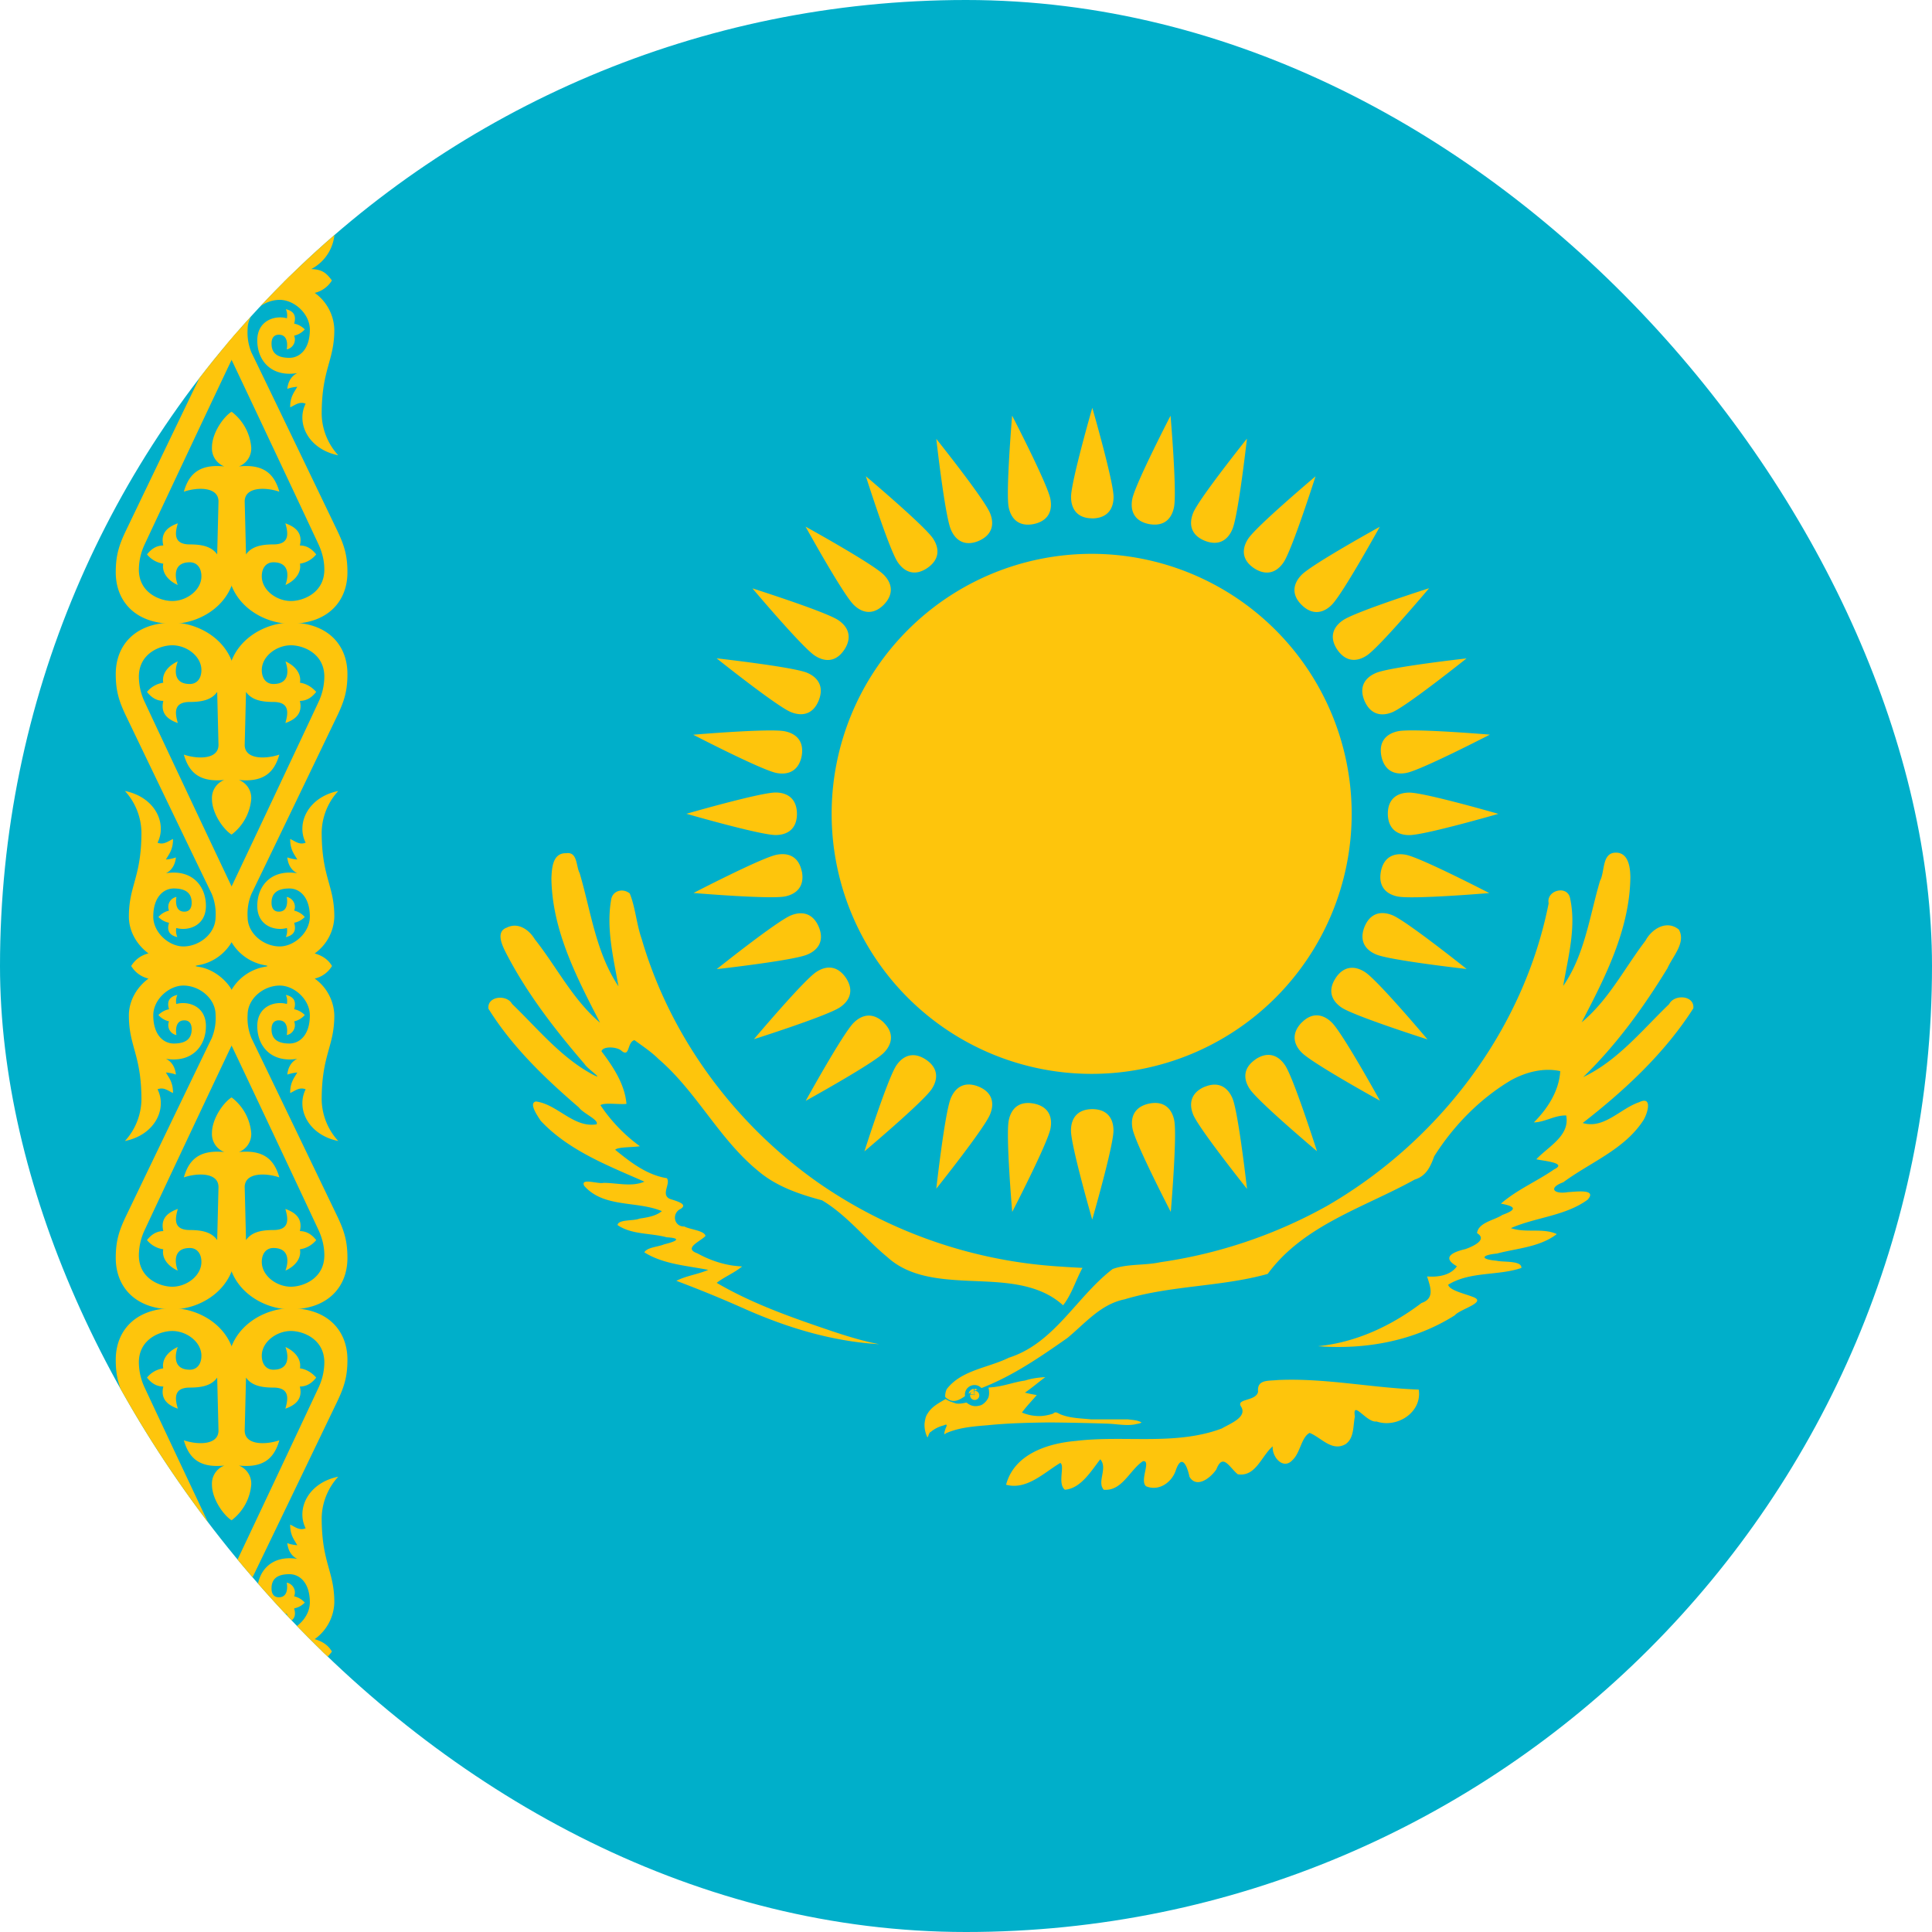 <svg xmlns="http://www.w3.org/2000/svg" width="24" height="24" fill="none"><g clip-path="url(#a)"><path fill="#00AFCA" d="M0 0h36v24H0z"/><path fill="#FEC50C" d="M13.561 13.34a3.23 3.23 0 1 0 0-6.46 3.23 3.23 0 0 0 0 6.46M13.569 6.44c.192-.003.264-.123.264-.267 0-.192-.264-1.107-.264-1.107s-.264.915-.264 1.107c0 .144.072.266.264.266M17.24 10.11c.003.192.123.264.267.264.192 0 1.106-.264 1.106-.264s-.914-.264-1.106-.264c-.144 0-.267.072-.267.264M13.568 13.778c-.192.002-.264.122-.264.266 0 .192.264 1.106.264 1.106s.264-.914.264-1.106c0-.144-.072-.266-.264-.266M9.9 10.109c-.002-.192-.122-.264-.266-.264-.192 0-1.107.264-1.107.264s.915.264 1.107.264c.144 0 .266-.072.266-.264M14.965 6.717c.178.071.29-.012.345-.145.074-.177.18-1.123.18-1.123s-.594.743-.667.92c-.055.134-.036.275.142.348M16.951 11.512c-.071.178.012.29.145.345.177.074 1.123.18 1.123.18s-.744-.594-.92-.667c-.134-.055-.274-.036-.348.142M12.156 13.498c-.178-.071-.29.012-.345.145-.074.177-.18 1.123-.18 1.123s.594-.744.667-.921c.056-.133.036-.274-.142-.347M10.17 8.703c.071-.178-.012-.29-.145-.346-.177-.073-1.123-.179-1.123-.179s.744.594.921.667c.133.055.274.036.347-.142M16.17 7.515c.136.134.272.1.374-.002.136-.136.596-.969.596-.969s-.834.46-.97.596c-.101.102-.137.24 0 .375M16.17 12.702c-.133.138-.1.274.002.375.136.136.97.596.97.596s-.46-.833-.596-.969c-.102-.102-.24-.138-.375-.002M10.98 12.704c-.138-.134-.274-.1-.376.002-.135.135-.595.969-.595.969s.833-.46.969-.596c.101-.102.137-.24.001-.375M10.978 7.513c.134-.138.1-.274-.002-.375-.136-.136-.969-.596-.969-.596s.46.833.596.969c.101.102.239.137.375.002M16.95 8.705c.076.176.214.197.347.142.177-.074.921-.668.921-.668s-.946.106-1.123.18c-.133.055-.219.168-.145.346M14.965 13.5c-.176.076-.197.215-.142.348.074.177.668.921.668.921s-.107-.946-.18-1.123c-.055-.133-.168-.219-.346-.145M10.171 11.514c-.075-.176-.214-.197-.347-.142-.177.073-.921.667-.921.667s.946-.106 1.123-.18c.133-.054.219-.168.145-.345M12.156 6.72c.176-.076.197-.214.142-.347-.073-.178-.667-.921-.667-.921s.106.946.18 1.123c.054.133.168.218.345.145M14.273 6.51c.19.035.283-.068.311-.21.038-.188-.043-1.136-.043-1.136s-.437.845-.475 1.033c-.028.142.019.276.207.313M17.154 10.826c-.035.189.068.283.21.311.188.037 1.136-.043 1.136-.043s-.845-.437-1.033-.475c-.142-.028-.276.019-.313.207M12.842 13.709c-.189-.036-.283.068-.311.21-.038.188.043 1.136.043 1.136s.437-.845.475-1.034c.028-.14-.019-.275-.207-.312M9.958 9.395c.035-.19-.07-.283-.21-.311-.189-.038-1.137.043-1.137.043s.845.437 1.034.475c.14.028.275-.02.313-.207M15.579 7.059c.16.104.287.045.367-.075.107-.16.396-1.067.396-1.067s-.728.614-.835.773c-.08.12-.088.262.072.369"/><path fill="#FEC50C" d="M16.592 12.15c-.105.16-.045.287.075.367.16.106 1.066.395 1.066.395s-.613-.728-.773-.834c-.12-.08-.262-.088-.368.071M11.501 13.162c-.16-.105-.287-.045-.367.075-.107.16-.396 1.066-.396 1.066s.728-.613.835-.773c.08-.12.088-.261-.072-.368M10.488 8.072c.105-.161.045-.288-.074-.368-.16-.107-1.067-.395-1.067-.395s.613.727.773.834c.12.08.262.088.368-.072M16.612 8.07c.108.158.248.152.368.072.16-.107.773-.835.773-.835s-.907.289-1.067.396c-.12.08-.181.207-.074.367M15.597 13.16c-.158.108-.152.248-.072.368.107.16.835.773.835.773s-.289-.907-.396-1.067c-.08-.12-.207-.181-.367-.075M10.508 12.147c-.11-.159-.249-.152-.369-.072-.16.107-.773.834-.773.834s.907-.288 1.067-.395c.12-.08.181-.208.075-.367M11.518 7.057c.159-.108.152-.248.072-.368-.107-.16-.834-.773-.834-.773s.288.907.395 1.066c.08.12.208.182.367.075M17.16 9.394c.04.188.172.235.313.207.188-.038 1.034-.475 1.034-.475s-.949-.08-1.137-.043c-.141.028-.247.123-.21.31M14.276 13.709c-.188.04-.235.172-.207.313.037.188.475 1.033.475 1.033s.08-.948.043-1.136c-.028-.142-.123-.248-.311-.21M9.96 10.825c-.039-.188-.17-.235-.312-.207-.188.037-1.033.475-1.033.475s.948.08 1.136.043c.141-.028.247-.123.21-.311M12.841 6.51c.188-.04.235-.172.207-.313-.037-.188-.475-1.034-.475-1.034s-.08.949-.043 1.137c.028.141.123.247.311.21M12.985 17.107c-.086.005-.17.016-.253.043-.113.015-.22.054-.333.073l-.044.007-.076.007q.008.031.008.062a.2.2 0 0 1-.008.06.2.2 0 0 1-.032.05.2.2 0 0 1-.052.043.2.2 0 0 1-.063.015q-.033.003-.065-.008a.2.2 0 0 1-.06-.036 1 1 0 0 1-.067.012.3.3 0 0 1-.063 0l-.067-.023a.4.4 0 0 1-.063-.033c-.081.048-.172.094-.222.178-.028.038-.034.082-.04.128a.35.35 0 0 0 .034.167c.01.015.016-.055.044-.065a.4.4 0 0 1 .16-.08c.048-.024.042.002.022.04-.005.02-.032.096.005.058.162-.072.342-.086.517-.1.255-.026.51-.032.765-.035q.36.003.72.015c.115.003.23.029.343.01.027-.008.07-.01.085-.025-.051-.03-.111-.03-.168-.038h-.457c-.128-.013-.26-.014-.38-.062-.032-.013-.062-.043-.092-.01a.6.6 0 0 1-.143.03.55.55 0 0 1-.245-.043c.056-.077.123-.145.184-.217a2 2 0 0 1-.147-.03c.087-.06.168-.129.253-.193"/><path fill="#FEC50C" d="M16.72 17.937c-.174.104-.307-.081-.452-.137-.104.057-.114.245-.21.335-.117.132-.259-.037-.248-.168-.139.117-.21.383-.434.347-.106-.087-.185-.269-.266-.061-.066.1-.243.245-.334.092-.028-.135-.096-.294-.17-.08-.05.152-.212.264-.369.198-.085-.07.07-.33-.04-.311-.163.108-.258.375-.486.354-.088-.1.054-.267-.043-.378-.115.147-.242.363-.44.378-.095-.078.004-.3-.057-.333-.203.122-.418.34-.673.271.1-.38.515-.514.865-.544.603-.074 1.236.062 1.815-.155.094-.057.32-.138.24-.27-.071-.105.186-.064.21-.186-.014-.154.12-.133.25-.146.585-.026 1.163.098 1.746.119.044.284-.271.483-.525.396-.122.02-.303-.28-.268-.062-.024.114-.007.264-.111.34m-4.978-.581c.136.123.23-.024.357-.078.425-.146.795-.4 1.16-.656.222-.183.414-.42.71-.48.58-.175 1.197-.154 1.779-.316.443-.606 1.196-.823 1.826-1.172.142-.043.196-.16.242-.289.24-.38.568-.716.956-.946.183-.1.402-.158.61-.112-.015.247-.157.466-.328.637.14-.003.26-.091.402-.086.049.254-.225.386-.371.544.081.02.392.043.223.124-.216.15-.463.253-.663.427.184.034.205.073.018.14-.101.068-.296.092-.315.226.14.085-.064.17-.142.198-.15.035-.308.1-.108.214-.076.113-.237.138-.37.126.04.13.099.273-.069.33-.374.284-.814.49-1.286.537.589.045 1.195-.064 1.699-.384.066-.079.414-.163.22-.23-.092-.037-.289-.08-.302-.15.272-.168.616-.108.909-.208.008-.095-.223-.069-.309-.09-.205-.017-.193-.07.005-.089.25-.066.533-.079.744-.242-.172-.08-.387-.01-.57-.074.31-.136.675-.15.953-.353.127-.141-.162-.097-.246-.094-.172.03-.25-.052-.056-.123.333-.246.754-.405.988-.76.056-.08.13-.32-.046-.234-.232.077-.437.338-.701.258.521-.405 1.017-.865 1.374-1.424.018-.162-.235-.18-.3-.053-.336.323-.64.704-1.068.907.41-.397.75-.866 1.047-1.353.063-.145.234-.319.141-.48-.149-.123-.336-.01-.414.138-.26.34-.458.737-.793 1.014.293-.56.597-1.156.605-1.801-.001-.133-.028-.329-.209-.304-.143.026-.109.24-.168.348-.13.441-.19.919-.457 1.305.06-.358.165-.732.084-1.094-.037-.162-.298-.092-.265.068-.312 1.58-1.372 2.963-2.76 3.763a6 6 0 0 1-2.066.696c-.194.042-.404.017-.59.084-.45.344-.721.921-1.29 1.102-.256.127-.589.152-.771.39a.2.2 0 0 0-.019.099"/><path fill="#FEC50C" d="M13.447 15.75c-.084.153-.133.328-.241.465-.325-.296-.796-.286-1.208-.306-.34-.018-.71-.05-.974-.292-.277-.227-.503-.522-.812-.706-.283-.076-.568-.172-.795-.366-.485-.396-.763-.983-1.237-1.39-.09-.09-.197-.159-.298-.234-.097.024-.053.231-.17.125-.065-.045-.225-.05-.24.014.145.191.29.41.31.653-.098.01-.274-.02-.323.016.131.197.3.372.49.51-.091.015-.272.007-.307.044.19.155.393.313.642.353.05.067-.074.197.03.254.062.025.264.066.125.136-.096.064-.06.214.062.21.077.04.25.05.263.118-.068.07-.28.152-.1.216.17.094.362.155.555.162-.097.081-.216.127-.316.204.445.261.939.433 1.426.598.195.065.391.126.592.164-.585-.034-1.15-.207-1.682-.444a15 15 0 0 0-.837-.343c.124-.064.267-.08.396-.136-.267-.053-.559-.07-.794-.218.036-.064.173-.067.248-.1.142-.034.23-.075.03-.087-.202-.055-.433-.03-.611-.152.011-.073.198-.048.273-.08.096-.015.202-.03.278-.093-.312-.13-.72-.038-.964-.313-.056-.105.175-.02.24-.038.168 0 .348.053.507-.015-.454-.2-.94-.386-1.287-.755-.039-.06-.154-.221-.061-.241.27.035.465.33.753.284.039-.052-.167-.136-.219-.21-.42-.361-.829-.753-1.123-1.226-.02-.158.228-.181.293-.06.322.31.612.672 1.013.883.142.07-.082-.081-.112-.136-.37-.43-.722-.884-.981-1.39-.046-.091-.123-.257.015-.305.139-.07.276.025.347.144.272.343.472.751.811 1.037-.289-.56-.597-1.15-.604-1.796.006-.124.014-.314.184-.309.142-.021.12.161.167.248.14.474.201.987.482 1.405-.062-.351-.153-.713-.092-1.07.014-.118.146-.154.232-.083.07.171.084.382.148.564.361 1.237 1.173 2.324 2.23 3.054a5.9 5.9 0 0 0 2.96 1.016q.142.01.286.017M12.108 17.391a.057.057 0 1 0 0-.114.057.057 0 0 0 0 .114"/><path fill="#FEC50C" stroke="#00AFCA" stroke-width=".191" d="M12.105 17.347q.021-.002.023-.023a.023.023 0 1 0-.023.023Z"/><path fill="#FEC50C" d="M2.88 1.75s-.231-.193-.31-.096c-.126.156.388.935.388 1.21 0 .45-.3.572-.672.636-.249.043-.654-.018-.654-.018.077-.102.126-.133.255-.14a.54.54 0 0 1-.29-.488c0-.387.16-.546.16-.983 0-.242-.198-.55-.198-.55.35.034.525.36.426.62a.17.17 0 0 0 .15-.047c.026.072-.015.156-.07.228.044.023.077.01.146-.005-.006.074-.05.153-.16.227.316-.082.51.138.51.369 0 .174-.122.298-.24.298a.24.24 0 0 1-.128-.04c-.022.048-.01.113.012.16-.087-.023-.142-.075-.103-.182a.22.22 0 0 1-.157-.072.19.19 0 0 1 .157-.073c-.049-.1.006-.157.085-.202 0 0-.05.202.078.202.058 0 .111-.018.111-.104 0-.074-.065-.177-.215-.17s-.272.103-.272.343c0 .221.178.331.414.338.212.007.372-.108.372-.327 0-.29-.42-.954-.42-1.214 0-.194.174-.303.346-.303.222 0 .409.22.409.22z"/><path fill="#FEC50C" d="M2.926 7.011c0 .487-.437.737-.78.737-.462 0-.708-.277-.708-.638 0-.206.037-.334.132-.53 0 0 .762-1.587 1.06-2.2a.65.65 0 0 0 .048-.292c0-.197-.191-.358-.392-.363-.182-.005-.382.17-.382.37 0 .242.126.35.255.35.159 0 .222-.065.222-.177 0-.077-.037-.11-.091-.11-.136 0-.098.182-.098.182a.125.125 0 0 1-.092-.17.25.25 0 0 1-.132-.078.25.25 0 0 1 .132-.072c-.032-.106.011-.157.103-.179a.2.2 0 0 0-.013.113c.145-.041.368.025.368.275 0 .249-.173.458-.497.406.077.037.116.112.124.196-.059-.023-.124-.026-.124-.026.038.067.09.124.088.255-.06-.027-.115-.077-.192-.045.12.237-.028.564-.405.641a.78.78 0 0 0 .205-.51c0-.564-.156-.66-.156-1.051 0-.164.084-.341.251-.462v.007a.34.34 0 0 1-.222-.158c.253-.072.62-.07.816.007.227.026.385.2.431.288a.87.87 0 0 1 0 .694c-.15.314-.857 1.814-1.077 2.285a.75.75 0 0 0-.075.32c0 .29.264.39.415.39.18 0 .362-.136.362-.307 0-.109-.059-.174-.144-.174-.203 0-.19.173-.15.282-.126-.057-.2-.159-.18-.265a.32.32 0 0 1-.202-.115c.05-.062.11-.11.203-.111-.041-.166.07-.236.18-.275-.035.121-.058.262.15.262.15 0 .27.026.339.124l.016-.648c.009-.195-.26-.189-.43-.131.064-.224.196-.345.502-.314a.24.24 0 0 1-.153-.236c0-.182.147-.384.245-.444z"/><path fill="#FEC50C" d="M2.926 8.471c0-.486-.437-.736-.78-.736-.462 0-.708.276-.708.638 0 .205.037.334.132.53 0 0 .762 1.586 1.06 2.2a.65.65 0 0 1 .048.291c0 .197-.191.358-.392.363-.182.005-.382-.17-.382-.37 0-.242.126-.35.255-.35.159 0 .222.066.222.177 0 .078-.037.111-.091.111-.136 0-.098-.183-.098-.183a.125.125 0 0 0-.092.17.25.25 0 0 0-.132.079.25.25 0 0 0 .132.072c-.032.105.011.157.103.178a.2.2 0 0 1-.013-.113c.145.041.368-.024.368-.275 0-.248-.173-.458-.497-.405.077-.037.116-.113.124-.197-.059.023-.124.026-.124.026.038-.066.09-.124.088-.255-.06.027-.115.078-.192.046.12-.238-.028-.565-.405-.642a.78.78 0 0 1 .205.51c0 .565-.156.66-.156 1.051 0 .165.084.342.251.462v-.007A.34.34 0 0 0 1.63 12c.253.072.62.07.816-.007a.6.6 0 0 0 .431-.288.87.87 0 0 0 0-.694c-.15-.314-.857-1.813-1.077-2.285a.75.75 0 0 1-.075-.32c0-.29.264-.39.415-.39.18 0 .362.137.362.308 0 .108-.059.173-.144.173-.203 0-.19-.172-.15-.281-.126.057-.2.158-.18.265a.32.32 0 0 0-.202.114c.05.063.11.11.203.112-.041.166.07.236.18.275-.035-.122-.058-.262.15-.262.15 0 .27-.026.339-.125l.016.649c.009.194-.26.188-.43.13.064.224.196.345.502.315a.24.24 0 0 0-.153.235c0 .183.147.385.245.444zM2.875 1.75s.23-.193.309-.096c.126.156-.388.935-.388 1.21 0 .45.3.572.672.636.248.043.654-.018.654-.018-.077-.102-.126-.133-.255-.14a.54.54 0 0 0 .29-.488c0-.387-.16-.546-.16-.983 0-.242.198-.55.198-.55-.35.034-.525.36-.426.62a.17.17 0 0 1-.15-.047c-.026.072.015.156.07.228-.045.023-.077.01-.146-.005.006.074.05.153.16.227-.316-.082-.51.138-.51.369 0 .174.122.298.24.298a.24.24 0 0 0 .128-.04c.022.048.01.113-.013.16.088-.023.143-.075.104-.182a.22.22 0 0 0 .156-.072.19.19 0 0 0-.156-.073c.049-.1-.006-.157-.085-.202 0 0 .05.202-.079.202-.057 0-.11-.018-.11-.104 0-.074.065-.177.215-.17s.272.103.272.343c0 .221-.179.331-.414.338-.212.007-.372-.108-.372-.327 0-.29.42-.954.42-1.214 0-.194-.174-.303-.346-.303-.222 0-.41.22-.41.22z"/><path fill="#FEC50C" d="M2.828 7.011c0 .487.437.737.78.737.462 0 .708-.277.708-.638 0-.206-.037-.334-.132-.53 0 0-.762-1.587-1.06-2.2a.65.65 0 0 1-.048-.292c0-.197.19-.358.391-.363.183-.005.382.17.382.37 0 .242-.125.35-.254.35-.159 0-.222-.065-.222-.177 0-.077.037-.11.091-.11.136 0 .098.182.098.182a.125.125 0 0 0 .092-.17.25.25 0 0 0 .132-.078.25.25 0 0 0-.132-.072c.031-.106-.011-.157-.103-.179.018.04.019.078.013.113-.145-.041-.368.025-.368.275 0 .249.173.458.497.406-.077.037-.116.112-.124.196.058-.023.124-.026.124-.026-.038.067-.09.124-.088.255.06-.027.115-.077.192-.045-.12.237.028.564.405.641a.78.78 0 0 1-.206-.51c0-.564.157-.66.157-1.051a.58.58 0 0 0-.251-.462v.007a.34.34 0 0 0 .222-.158c-.253-.072-.62-.07-.817.007a.6.6 0 0 0-.43.288.87.87 0 0 0 0 .694c.15.314.857 1.814 1.077 2.285.047.1.075.206.075.32 0 .29-.264.39-.415.39-.18 0-.362-.136-.362-.307 0-.109.059-.174.144-.174.203 0 .19.173.15.282.126-.057.2-.159.18-.265a.32.32 0 0 0 .202-.115c-.05-.062-.11-.11-.203-.111.04-.166-.07-.236-.18-.275.035.121.058.262-.15.262-.15 0-.27.026-.339.124l-.016-.648c-.009-.195.26-.189.43-.131-.064-.224-.196-.345-.502-.314a.24.24 0 0 0 .153-.236.62.62 0 0 0-.245-.444z"/><path fill="#FEC50C" d="M2.828 8.471c0-.486.437-.736.78-.736.462 0 .708.276.708.638 0 .205-.037.334-.132.53 0 0-.762 1.586-1.06 2.2a.65.65 0 0 0-.048.291c0 .197.19.358.391.363.183.005.382-.17.382-.37 0-.242-.125-.35-.254-.35-.159 0-.222.066-.222.177 0 .078.037.111.091.111.136 0 .098-.183.098-.183a.125.125 0 0 1 .092.17.25.25 0 0 1 .132.079.25.25 0 0 1-.132.072c.031.105-.011.157-.103.178a.2.2 0 0 0 .013-.113c-.145.041-.368-.024-.368-.275 0-.248.173-.458.497-.405-.077-.037-.116-.113-.124-.197a.5.5 0 0 0 .124.026c-.038-.066-.09-.124-.088-.255.06.027.115.078.192.046-.12-.238.028-.565.405-.642a.78.78 0 0 0-.206.51c0 .565.157.66.157 1.051a.58.58 0 0 1-.251.462v-.007c.11.03.18.085.222.158-.253.072-.62.07-.817-.007a.6.6 0 0 1-.43-.288.87.87 0 0 1 0-.694c.15-.314.857-1.813 1.077-2.285a.75.75 0 0 0 .075-.32c0-.29-.264-.39-.415-.39-.18 0-.362.137-.362.308 0 .108.059.173.144.173.203 0 .19-.172.15-.281.126.057.2.158.18.265.07.01.139.044.202.114-.05.063-.11.11-.203.112.04.166-.07.236-.18.275.035-.122.058-.262-.15-.262-.15 0-.27-.026-.339-.125l-.016.649c-.009.194.26.188.43.13-.064.224-.196.345-.502.315a.24.24 0 0 1 .153.235.62.62 0 0 1-.245.444zM2.88 22.25s-.231.193-.31.096c-.126-.156.388-.935.388-1.21 0-.45-.3-.572-.672-.636-.249-.044-.654.018-.654.018.077.102.126.133.255.14a.54.54 0 0 0-.29.487c0 .388.16.547.16.984 0 .242-.198.55-.198.55.35-.034.525-.36.426-.62a.17.17 0 0 1 .15.046c.026-.072-.015-.155-.07-.227.044-.023.077-.01.146.005-.006-.074-.05-.153-.16-.227.316.082.51-.138.51-.369 0-.174-.122-.298-.24-.298a.24.24 0 0 0-.128.04c-.022-.048-.01-.113.012-.16-.087.023-.142.075-.103.183a.22.22 0 0 0-.157.072.19.19 0 0 0 .157.072c-.049.1.006.157.085.202 0 0-.05-.203.078-.203.058 0 .111.02.111.105 0 .074-.065.177-.215.17s-.272-.103-.272-.343c0-.221.178-.331.414-.338.212-.007.372.108.372.327 0 .29-.42.954-.42 1.214 0 .194.174.303.346.303.222 0 .409-.22.409-.22z"/><path fill="#FEC50C" d="M2.926 16.989c0-.487-.437-.737-.78-.737-.462 0-.708.277-.708.639 0 .205.037.333.132.53 0 0 .762 1.586 1.06 2.2a.65.65 0 0 1 .048.29c0 .198-.191.359-.392.364-.182.005-.382-.17-.382-.37 0-.242.126-.35.255-.35.159 0 .222.065.222.177 0 .077-.037.11-.091.11-.136 0-.098-.182-.098-.182a.125.125 0 0 0-.092.17.25.25 0 0 0-.132.078.25.25 0 0 0 .132.072c-.032.106.011.157.103.179a.2.2 0 0 1-.013-.113c.145.041.368-.024.368-.275 0-.249-.173-.458-.497-.406.077-.037.116-.112.124-.196-.059.023-.124.026-.124.026.038-.067.09-.124.088-.256-.06.028-.115.078-.192.046.12-.237-.028-.564-.405-.641a.78.78 0 0 1 .205.51c0 .564-.156.66-.156 1.051 0 .164.084.341.251.462v-.007a.34.34 0 0 0-.222.158c.253.072.62.07.816-.007a.6.6 0 0 0 .431-.288.87.87 0 0 0 0-.694c-.15-.314-.857-1.814-1.077-2.285a.75.75 0 0 1-.075-.32c0-.29.264-.39.415-.39.18 0 .362.137.362.307 0 .109-.059.174-.144.174-.203 0-.19-.173-.15-.282-.126.057-.2.159-.18.265a.32.32 0 0 0-.202.115c.05.063.11.11.203.111-.041.166.07.236.18.275-.035-.121-.058-.262.15-.262.15 0 .27-.026.339-.124l.016.648c.009.195-.26.189-.43.131.064.224.196.345.502.314a.24.24 0 0 0-.153.236c0 .182.147.384.245.444z"/><path fill="#FEC50C" d="M2.926 15.529c0 .486-.437.736-.78.736-.462 0-.708-.276-.708-.638 0-.205.037-.334.132-.53 0 0 .762-1.586 1.06-2.2a.65.65 0 0 0 .048-.291c0-.197-.191-.358-.392-.363-.182-.005-.382.17-.382.37 0 .242.126.35.255.35.159 0 .222-.066.222-.177 0-.078-.037-.111-.091-.111-.136 0-.098.183-.098.183a.125.125 0 0 1-.092-.17.25.25 0 0 1-.132-.079.25.25 0 0 1 .132-.072c-.032-.105.011-.157.103-.178a.2.2 0 0 0-.013.113c.145-.041.368.024.368.275 0 .248-.173.458-.497.406.077.036.116.112.124.196-.059-.023-.124-.026-.124-.026.038.066.09.124.088.255-.06-.027-.115-.078-.192-.046.12.238-.028.565-.405.642a.78.78 0 0 0 .205-.51c0-.565-.156-.66-.156-1.051 0-.165.084-.342.251-.462v.007A.34.34 0 0 1 1.63 12c.253-.072.62-.07.816.007.227.026.385.2.431.288a.87.87 0 0 1 0 .694c-.15.314-.857 1.813-1.077 2.285a.75.75 0 0 0-.075.32c0 .29.264.39.415.39.18 0 .362-.137.362-.308 0-.108-.059-.173-.144-.173-.203 0-.19.172-.15.281-.126-.057-.2-.158-.18-.265a.32.32 0 0 1-.202-.114c.05-.063.11-.11.203-.112-.041-.166.07-.236.18-.275-.035.122-.058.262.15.262.15 0 .27.026.339.125l.016-.649c.009-.194-.26-.188-.43-.13.064-.224.196-.345.502-.315a.24.24 0 0 1-.153-.235c0-.183.147-.385.245-.444zM2.875 22.25s.23.193.309.096c.126-.156-.388-.935-.388-1.21 0-.45.3-.572.672-.636.248-.044.654.018.654.018-.077.102-.126.133-.255.14a.54.54 0 0 1 .29.487c0 .388-.16.547-.16.984 0 .242.198.55.198.55-.35-.034-.525-.36-.426-.62a.17.17 0 0 0-.15.046c-.026-.072.015-.155.07-.227-.045-.023-.077-.01-.146.005.006-.074.05-.153.16-.227-.316.082-.51-.138-.51-.369 0-.174.122-.298.24-.298.04 0 .096.016.128.04.022-.048.01-.113-.013-.16.088.023.143.075.104.183q.101.007.156.072a.19.19 0 0 1-.156.072c.049.1-.006.157-.085.202 0 0 .05-.203-.079-.203-.057 0-.11.02-.11.105 0 .074.065.177.215.17s.272-.103.272-.343c0-.221-.179-.331-.414-.338-.212-.007-.372.108-.372.327 0 .29.42.954.42 1.214 0 .194-.174.303-.346.303-.222 0-.41-.22-.41-.22z"/><path fill="#FEC50C" d="M2.828 16.989c0-.487.437-.737.78-.737.462 0 .708.277.708.639 0 .205-.037.333-.132.53 0 0-.762 1.586-1.06 2.2a.65.65 0 0 0-.048.29c0 .198.19.359.391.364.183.005.382-.17.382-.37 0-.242-.125-.35-.254-.35-.159 0-.222.065-.222.177 0 .077.037.11.091.11.136 0 .098-.182.098-.182a.125.125 0 0 1 .092.17.25.25 0 0 1 .132.078.25.25 0 0 1-.132.072c.031.106-.011.157-.103.179a.2.2 0 0 0 .013-.113c-.145.041-.368-.024-.368-.275 0-.249.173-.458.497-.406-.077-.037-.116-.112-.124-.196.058.023.124.026.124.026-.038-.067-.09-.124-.088-.256.06.028.115.078.192.046-.12-.237.028-.564.405-.641a.78.78 0 0 0-.206.51c0 .564.157.66.157 1.051a.58.58 0 0 1-.251.462v-.007c.11.03.18.084.222.158-.253.072-.62.07-.817-.007a.6.6 0 0 1-.43-.288.87.87 0 0 1 0-.694c.15-.314.857-1.814 1.077-2.285a.75.75 0 0 0 .075-.32c0-.29-.264-.39-.415-.39-.18 0-.362.137-.362.307 0 .109.059.174.144.174.203 0 .19-.173.15-.282.126.057.2.159.18.265.07.01.139.044.202.115-.05.063-.11.11-.203.111.04.166-.07.236-.18.275.035-.121.058-.262-.15-.262-.15 0-.27-.026-.339-.124l-.016.648c-.009.195.26.189.43.131-.064.224-.196.345-.502.314a.24.24 0 0 1 .153.236.62.62 0 0 1-.245.444z"/><path fill="#FEC50C" d="M2.828 15.529c0 .486.437.736.78.736.462 0 .708-.276.708-.638 0-.205-.037-.334-.132-.53 0 0-.762-1.586-1.06-2.2a.65.65 0 0 1-.048-.291c0-.197.19-.358.391-.363.183-.005.382.17.382.37 0 .242-.125.35-.254.35-.159 0-.222-.066-.222-.177 0-.078.037-.111.091-.111.136 0 .098.183.098.183a.125.125 0 0 0 .092-.17.25.25 0 0 0 .132-.079.25.25 0 0 0-.132-.072c.031-.105-.011-.157-.103-.178.018.04.019.078.013.113-.145-.041-.368.024-.368.275 0 .248.173.458.497.406-.077.036-.116.112-.124.196a.5.5 0 0 1 .124-.026c-.038.066-.09.124-.088.255.06-.027.115-.078.192-.046-.12.238.028.565.405.642a.78.78 0 0 1-.206-.51c0-.565.157-.66.157-1.051a.58.58 0 0 0-.251-.462v.007A.34.34 0 0 0 4.124 12c-.253-.072-.62-.07-.817.007a.6.6 0 0 0-.43.288.87.87 0 0 0 0 .694c.15.314.857 1.813 1.077 2.285.047.1.075.206.075.32 0 .29-.264.39-.415.39-.18 0-.362-.137-.362-.308 0-.108.059-.173.144-.173.203 0 .19.172.15.281.126-.057.2-.158.18-.265a.32.32 0 0 0 .202-.114c-.05-.063-.11-.11-.203-.112.04-.166-.07-.236-.18-.275.035.122.058.262-.15.262-.15 0-.27.026-.339.125l-.016-.649c-.009-.194.26-.188.43-.13-.064-.224-.196-.345-.502-.315a.24.24 0 0 0 .153-.235.62.62 0 0 0-.245-.444z"/></g><defs><clipPath id="a"><rect width="24" height="24" fill="#fff" rx="12"/></clipPath></defs></svg>